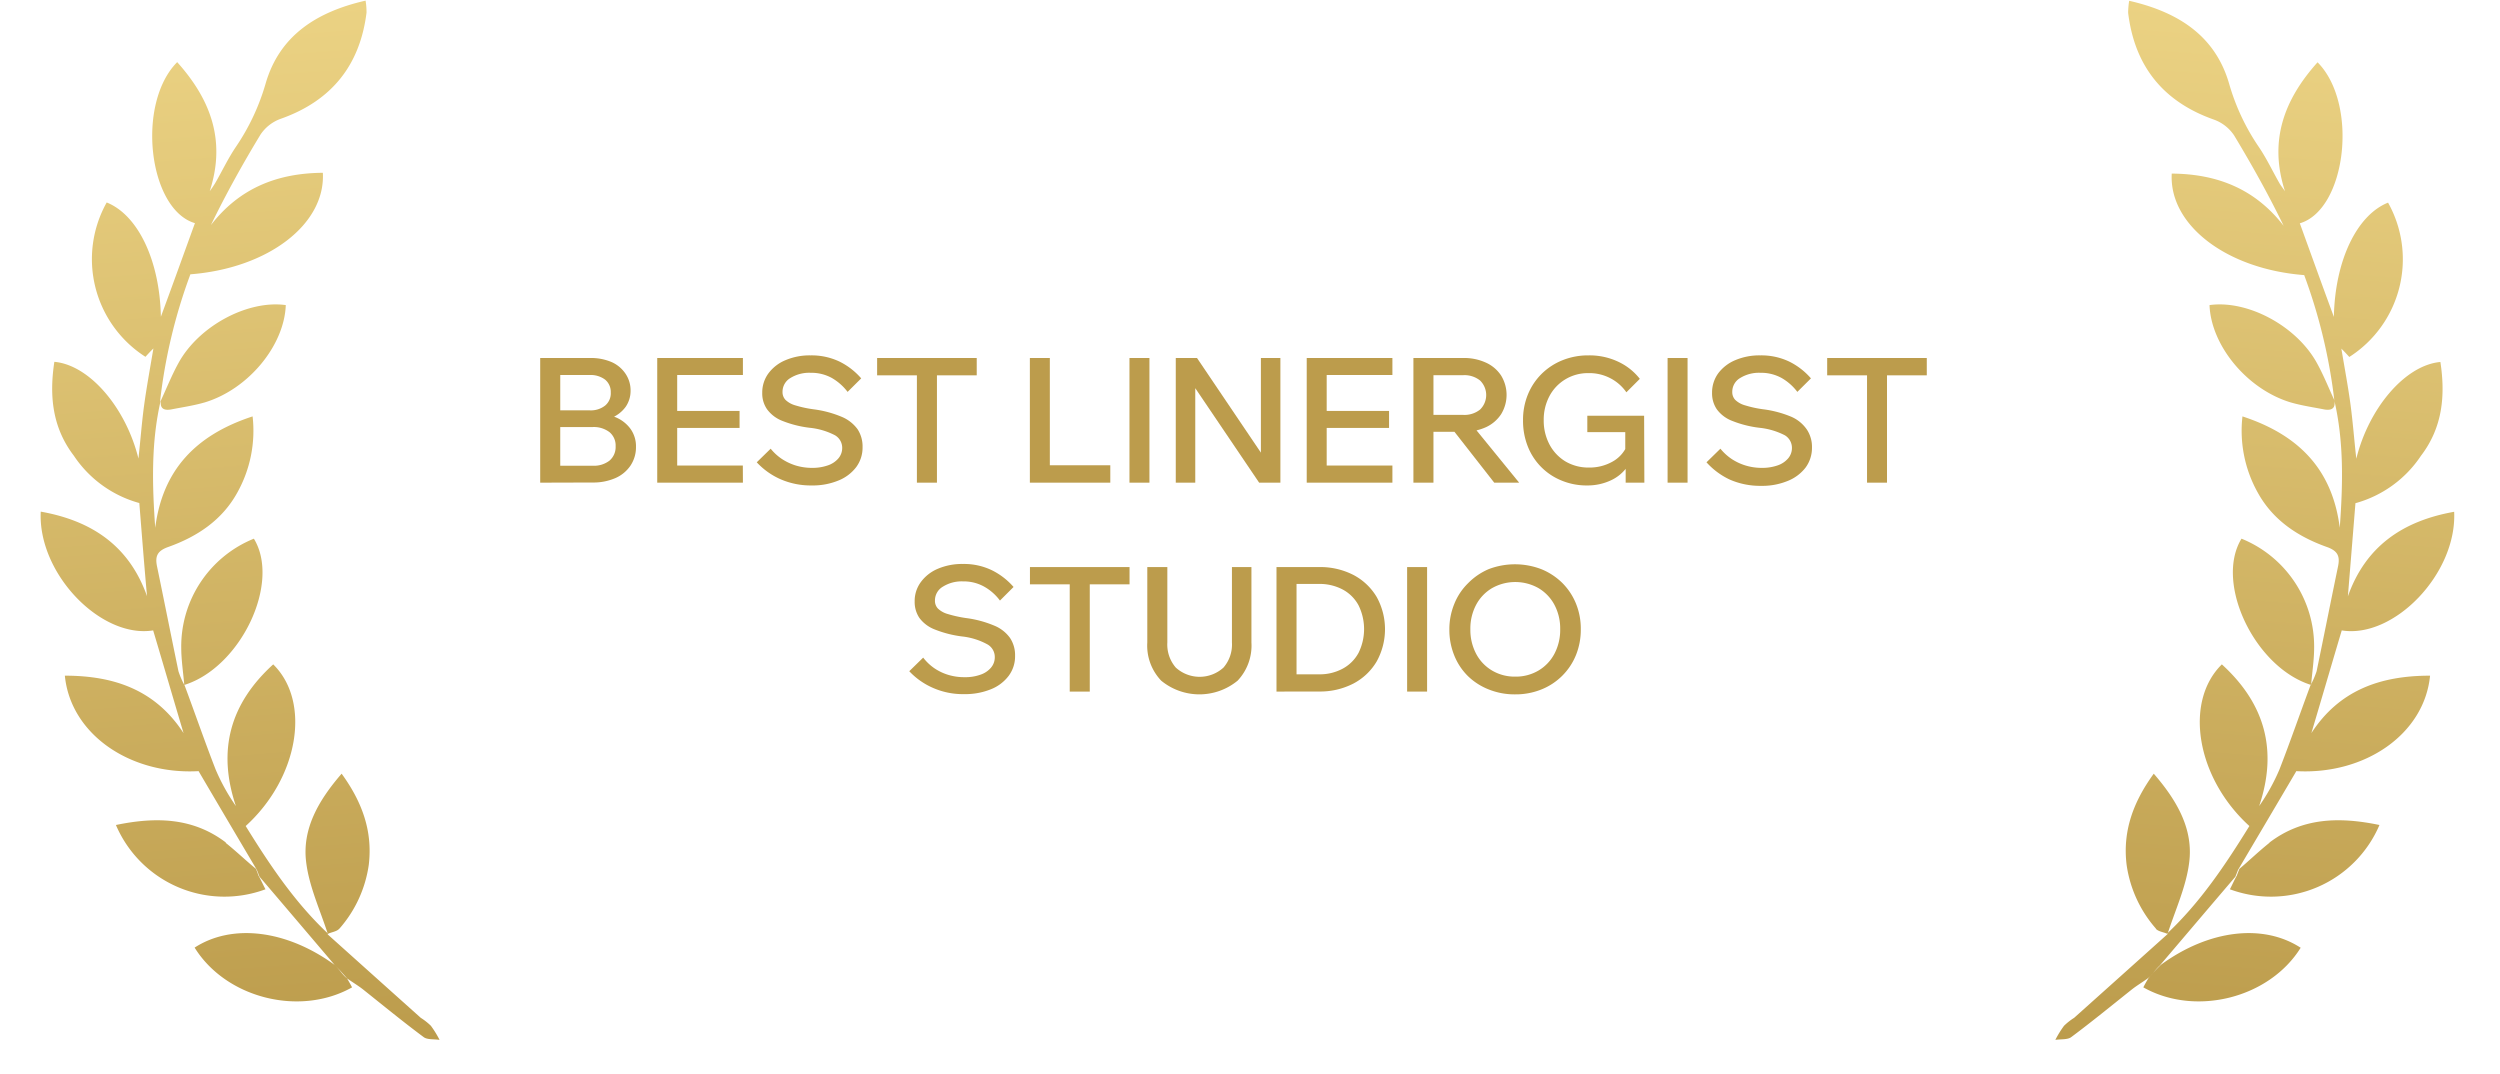<?xml version="1.0" encoding="UTF-8"?> <svg xmlns="http://www.w3.org/2000/svg" xmlns:xlink="http://www.w3.org/1999/xlink" id="Layer_1" data-name="Layer 1" width="11.08cm" height="4.76cm" viewBox="0 0 314 135"><defs><linearGradient id="linear-gradient" x1="22.93" y1="133.43" x2="33.45" y2="2.85" gradientTransform="matrix(1, 0, 0, -1, 0, 135.28)" gradientUnits="userSpaceOnUse"><stop offset="0" stop-color="#ebd283"></stop><stop offset="1" stop-color="#bc9c4c"></stop></linearGradient><linearGradient id="linear-gradient-2" x1="290.45" y1="133.43" x2="279.93" y2="2.86" xlink:href="#linear-gradient"></linearGradient></defs><title>Linergist </title><path d="M20.08,50.34c-1.21,5.23-1.08,10.53-.69,16,.92-7.23,5.06-11.65,12.24-14a15.94,15.94,0,0,1-1.93,9.59c-1.9,3.44-5,5.5-8.61,6.8-1.42.49-1.75,1.15-1.47,2.48.91,4.39,1.78,8.78,2.69,13.17a10.34,10.34,0,0,0,.78,1.79l0,0c1.31,3.52,2.54,7.08,3.89,10.55a25.23,25.23,0,0,0,2.55,4.6c-2.36-7-.74-12.87,4.69-17.81,4.79,4.71,3.2,14.27-3.46,20.32,3,4.85,6.17,9.61,10.39,13.56H41q5.88,5.28,11.77,10.55a7.72,7.72,0,0,1,1.27,1,12.51,12.51,0,0,1,1.09,1.77c-.7-.11-1.54,0-2-.35-2.6-1.93-5.12-4-7.63-6-.59-.46-1.27-.87-1.91-1.32s-1-1.14-1.59-1.68c-3.16-3.71-6.33-7.45-9.5-11.16l-.33-.85c-2.43-4.1-4.85-8.2-7.33-12.42-8.61.48-16.09-4.64-16.81-12,6.25,0,11.4,1.82,14.92,7.22-1.29-4.32-2.53-8.59-3.82-12.91C12.56,80.29,4.62,72.09,5,64.31c6.51,1.16,11.14,4.37,13.36,10.63C18,71,17.7,67.08,17.39,63.23a14.5,14.5,0,0,1-8.23-5.95c-2.73-3.57-3.09-7.58-2.45-11.8,4.44.4,9,5.8,10.57,12.16.25-2.21.41-4.46.71-6.67s.74-4.61,1.17-7.17c-.47.46-.75.78-1,1.05a14.57,14.57,0,0,1-4.87-19.4c3.94,1.58,6.67,7.3,6.81,14.36,1.48-4,2.88-7.9,4.28-11.76-5.83-1.72-7.42-15-2.23-20.24,4.23,4.71,6.15,9.9,4.09,16.22a12.17,12.17,0,0,0,.68-1c.87-1.5,1.6-3.07,2.59-4.54a27.82,27.82,0,0,0,3.76-8c1.74-6,6.38-9,12.56-10.41a8.75,8.75,0,0,1,.12,1.51C45.14,8.1,41.65,12.63,35.2,14.92a5.14,5.14,0,0,0-2.58,2c-2.23,3.68-4.32,7.43-6.23,11.37,3.61-4.67,8.38-6.53,14.07-6.57.35,6.46-6.87,12-16.65,12.76A67.44,67.44,0,0,0,20,50.43ZM23,86.11c7.1-2.17,12.2-12.82,8.79-18.4a14.61,14.61,0,0,0-9.13,13.67c0,1.6.26,3.22.39,4.81C23,86.15,23,86.11,23,86.11Zm1.34,33c3.93,6.34,13.2,8.71,19.79,5-.2-.41-.45-.81-.65-1.17-.51-.55-1-1.14-1.59-1.69C35.84,116.86,29,116.06,24.3,119.14Zm-4.22-68.8c-.18,1,.32,1.32,1.25,1.16,1.43-.28,2.87-.49,4.25-.89,5.51-1.67,10-7.17,10.18-12.23-4.8-.67-11,2.65-13.53,7.36-.82,1.5-1.46,3.11-2.19,4.68C20,50.39,20.08,50.34,20.08,50.34Zm8.16,55.6c-4.15-3.16-8.82-3.25-13.83-2.21a14.83,14.83,0,0,0,18.8,8.08c-.3-.56-.57-1.18-.87-1.7-.1-.28-.21-.57-.32-.86C30.78,108.17,29.57,107,28.24,105.94Zm14.27,10.81a15.42,15.42,0,0,0,3.68-8c.51-4.21-.81-7.89-3.41-11.47-2.94,3.39-5,7-4.45,11.18.37,3,1.76,6,2.73,9h-.12C41.48,117.17,42.2,117.11,42.51,116.75Z" fill="url(#linear-gradient)"></path><path d="M293.3,50.34c1.21,5.23,1.08,10.53.68,16-.91-7.23-5.05-11.65-12.23-14a15.94,15.94,0,0,0,1.93,9.59c1.9,3.44,5,5.5,8.61,6.8,1.42.49,1.75,1.15,1.47,2.48-.91,4.39-1.78,8.78-2.69,13.17a11.17,11.17,0,0,1-.78,1.79l0,0c-1.31,3.52-2.54,7.08-3.89,10.55a25.23,25.23,0,0,1-2.55,4.6c2.36-7,.73-12.87-4.69-17.81-4.79,4.71-3.21,14.27,3.46,20.32-3,4.85-6.17,9.61-10.39,13.56h.13q-5.88,5.28-11.77,10.55a7.72,7.72,0,0,0-1.27,1,12.51,12.51,0,0,0-1.09,1.77c.69-.11,1.54,0,2-.35,2.59-1.93,5.12-4,7.63-6,.59-.46,1.27-.87,1.9-1.32s1-1.14,1.6-1.68c3.16-3.71,6.33-7.45,9.5-11.16l.33-.85c2.42-4.1,4.85-8.2,7.33-12.42,8.61.48,16.09-4.64,16.81-12-6.25,0-11.41,1.82-14.92,7.22,1.29-4.32,2.53-8.59,3.82-12.91,6.55,1.07,14.49-7.13,14.13-14.91-6.51,1.16-11.14,4.37-13.36,10.63.32-3.93.64-7.86.95-11.71a14.5,14.5,0,0,0,8.23-5.95c2.73-3.57,3.09-7.58,2.45-11.8-4.44.4-9,5.8-10.57,12.16-.25-2.21-.42-4.46-.71-6.67s-.74-4.61-1.17-7.17c.47.46.75.78,1,1.05a14.57,14.57,0,0,0,4.87-19.4c-3.94,1.58-6.67,7.3-6.81,14.36-1.48-4-2.88-7.9-4.28-11.76,5.83-1.72,7.42-15,2.23-20.24-4.23,4.71-6.15,9.9-4.09,16.22-.23-.36-.5-.67-.69-1-.86-1.5-1.59-3.07-2.58-4.54a27.56,27.56,0,0,1-3.76-8c-1.74-6-6.38-9-12.56-10.41a10,10,0,0,0-.13,1.51c.8,6.59,4.29,11.12,10.74,13.41a5.14,5.14,0,0,1,2.58,2c2.22,3.68,4.32,7.43,6.23,11.37-3.61-4.67-8.38-6.53-14.07-6.57-.35,6.46,6.87,12,16.65,12.76a67.93,67.93,0,0,1,3.81,15.93Zm-2.88,35.77c-7.1-2.17-12.2-12.82-8.79-18.4a14.63,14.63,0,0,1,9.13,13.67c0,1.6-.26,3.22-.39,4.81C290.37,86.15,290.42,86.11,290.42,86.11Zm-1.34,33c-3.93,6.34-13.2,8.71-19.79,5,.2-.41.44-.81.65-1.17.51-.55,1-1.14,1.59-1.69C277.54,116.86,284.36,116.06,289.08,119.14Zm4.22-68.8c.18,1-.32,1.32-1.25,1.16-1.43-.28-2.87-.49-4.25-.89-5.51-1.67-10-7.17-10.19-12.23,4.81-.67,11,2.65,13.54,7.36.82,1.5,1.46,3.11,2.19,4.68C293.39,50.39,293.3,50.34,293.3,50.34Zm-8.16,55.6c4.15-3.16,8.82-3.25,13.83-2.21a14.83,14.83,0,0,1-18.8,8.08c.3-.56.56-1.18.86-1.7l.33-.86C282.6,108.17,283.81,107,285.14,105.94Zm-14.27,10.81a15.42,15.42,0,0,1-3.68-8c-.52-4.21.81-7.89,3.41-11.47,2.94,3.39,5,7,4.45,11.18-.37,3-1.76,6-2.73,9h.12C271.9,117.17,271.18,117.11,270.87,116.75Z" fill="url(#linear-gradient-2)"></path><path d="M67.78,60.67V45h6.28a6.59,6.59,0,0,1,2.69.51A4.1,4.1,0,0,1,78.52,47a3.74,3.74,0,0,1,.62,2.14,3.52,3.52,0,0,1-.62,2,4.13,4.13,0,0,1-1.77,1.38,6.94,6.94,0,0,1-2.69.49H70.52v-1.1h3.85a7.28,7.28,0,0,1,2.87.53,4.38,4.38,0,0,1,1.9,1.48,3.76,3.76,0,0,1,.68,2.24,4.16,4.16,0,0,1-.68,2.35,4.43,4.43,0,0,1-1.9,1.58,6.93,6.93,0,0,1-2.87.56Zm2.52-2.13h4.07a3.19,3.19,0,0,0,2.12-.64,2.24,2.24,0,0,0,.77-1.81,2.17,2.17,0,0,0-.77-1.77,3.25,3.25,0,0,0-2.12-.64H70.08v-2.1H74a2.9,2.9,0,0,0,1.94-.6,2,2,0,0,0,.71-1.65,2,2,0,0,0-.71-1.61A3,3,0,0,0,74,47.14H70.3Z" fill="#bc9c4c"></path><path d="M93.26,60.67H82.49V45H93.26v2.14H85V58.52h8.25Zm-.42-6.88h-8V51.65h8Z" fill="#bc9c4c"></path><path d="M95,58.11l1.75-1.71a6.23,6.23,0,0,0,1.41,1.29,6.82,6.82,0,0,0,1.77.83,7,7,0,0,0,2,.29,5.88,5.88,0,0,0,2-.31,3,3,0,0,0,1.33-.88,2,2,0,0,0,.48-1.31,1.82,1.82,0,0,0-.91-1.6,8.81,8.81,0,0,0-3.18-.94,13.59,13.59,0,0,1-3.44-.87,4.31,4.31,0,0,1-1.91-1.45,3.48,3.48,0,0,1-.61-2.06,4.05,4.05,0,0,1,.78-2.46,5.11,5.11,0,0,1,2.15-1.66,7.75,7.75,0,0,1,3.14-.6,8.15,8.15,0,0,1,3.64.78,8.71,8.71,0,0,1,2.73,2.11l-1.71,1.7a6.67,6.67,0,0,0-2-1.76,5.32,5.32,0,0,0-2.64-.64,4.48,4.48,0,0,0-2.54.65,2,2,0,0,0-1,1.75,1.41,1.41,0,0,0,.37,1,2.93,2.93,0,0,0,1.23.69,14.24,14.24,0,0,0,2.31.5,13.52,13.52,0,0,1,3.52.94,4.7,4.7,0,0,1,2,1.56,3.94,3.94,0,0,1,.63,2.25,4.11,4.11,0,0,1-.81,2.53,5.26,5.26,0,0,1-2.25,1.68,8.45,8.45,0,0,1-3.33.61,9.49,9.49,0,0,1-3.94-.79A9.05,9.05,0,0,1,95,58.11Z" fill="#bc9c4c"></path><path d="M122.65,47.18H110.13V45h12.52Zm-5,13.49h-2.52V47h2.52Z" fill="#bc9c4c"></path><path d="M139.44,60.67H129.33V45h2.51V58.48h7.6Z" fill="#bc9c4c"></path><path d="M144.36,60.67h-2.51V45h2.51Z" fill="#bc9c4c"></path><path d="M150.12,60.67h-2.45V45h2.67l8.89,13.17h-.86V45h2.45V60.67h-2.67l-8.91-13.18h.88Z" fill="#bc9c4c"></path><path d="M174.9,60.67H164.13V45H174.9v2.14h-8.26V58.52h8.26Zm-.42-6.88h-8V51.65h8Z" fill="#bc9c4c"></path><path d="M180.06,60.67h-2.52V45h6.26a6.56,6.56,0,0,1,2.85.58,4.47,4.47,0,0,1,1.91,1.62,4.64,4.64,0,0,1,0,4.87,4.56,4.56,0,0,1-1.91,1.63,6.71,6.71,0,0,1-2.85.58h-4V52.15h4a3.13,3.13,0,0,0,2.12-.67,2.55,2.55,0,0,0,0-3.65,3.13,3.13,0,0,0-2.12-.67h-3.74Zm10.77,0H187.7L182,53.38h2.89Z" fill="#bc9c4c"></path><path d="M206.57,60.67h-2.35V58.46l.27.11a5.17,5.17,0,0,1-2.11,1.8,6.92,6.92,0,0,1-3,.65,8.18,8.18,0,0,1-3.2-.61,7.61,7.61,0,0,1-4.26-4.29,8.72,8.72,0,0,1-.6-3.29,8.38,8.38,0,0,1,.61-3.24A7.8,7.8,0,0,1,193.65,47a7.94,7.94,0,0,1,2.63-1.72,8.62,8.62,0,0,1,3.28-.61,8.43,8.43,0,0,1,3.73.8A7.41,7.41,0,0,1,206,47.62l-1.69,1.69a5.56,5.56,0,0,0-2-1.76,5.7,5.7,0,0,0-2.77-.65,5.48,5.48,0,0,0-2.9.78,5.42,5.42,0,0,0-2,2.11,6.29,6.29,0,0,0-.72,3,6.41,6.41,0,0,0,.73,3.09,5.47,5.47,0,0,0,2,2.12,5.67,5.67,0,0,0,2.95.77,5.85,5.85,0,0,0,2.92-.72,4.17,4.17,0,0,0,1.85-2l-.2.86V54.32h-4.77V52.26h7.14Z" fill="#bc9c4c"></path><path d="M212,60.67h-2.51V45H212Z" fill="#bc9c4c"></path><path d="M214.38,58.11l1.75-1.71a6.45,6.45,0,0,0,1.41,1.29,6.73,6.73,0,0,0,1.78.83,6.91,6.91,0,0,0,2,.29,5.88,5.88,0,0,0,2-.31,3,3,0,0,0,1.32-.88,2,2,0,0,0,.48-1.31,1.84,1.84,0,0,0-.9-1.6,9,9,0,0,0-3.19-.94,13.5,13.5,0,0,1-3.43-.87,4.28,4.28,0,0,1-1.92-1.45,3.55,3.55,0,0,1-.6-2.06,4.11,4.11,0,0,1,.77-2.46A5.17,5.17,0,0,1,218,45.27a7.75,7.75,0,0,1,3.14-.6,8.12,8.12,0,0,1,3.64.78,8.71,8.71,0,0,1,2.73,2.11l-1.71,1.7a6.55,6.55,0,0,0-2-1.76,5.32,5.32,0,0,0-2.64-.64,4.5,4.5,0,0,0-2.54.65,2,2,0,0,0-1,1.75,1.41,1.41,0,0,0,.37,1,2.91,2.91,0,0,0,1.24.69,13.77,13.77,0,0,0,2.31.5,13.55,13.55,0,0,1,3.51.94A4.57,4.57,0,0,1,227,54a3.94,3.94,0,0,1,.64,2.25,4.18,4.18,0,0,1-.81,2.53,5.3,5.3,0,0,1-2.26,1.68,8.42,8.42,0,0,1-3.33.61,9.52,9.52,0,0,1-3.94-.79A9.16,9.16,0,0,1,214.38,58.11Z" fill="#bc9c4c"></path><path d="M242.07,47.18H229.55V45h12.52Zm-5,13.49h-2.51V47h2.51Z" fill="#bc9c4c"></path><path d="M114.17,84.37l1.75-1.71A6.19,6.19,0,0,0,117.33,84a6.46,6.46,0,0,0,1.78.84,6.91,6.91,0,0,0,2,.28,5.64,5.64,0,0,0,2-.31,3,3,0,0,0,1.32-.87,2,2,0,0,0,.49-1.32A1.82,1.82,0,0,0,124,81,8.55,8.55,0,0,0,120.8,80a13.9,13.9,0,0,1-3.43-.88,4.34,4.34,0,0,1-1.92-1.44,3.57,3.57,0,0,1-.6-2.06,4,4,0,0,1,.78-2.46,5.09,5.09,0,0,1,2.14-1.67,7.75,7.75,0,0,1,3.14-.6,8.06,8.06,0,0,1,3.65.79,8.75,8.75,0,0,1,2.72,2.1l-1.71,1.71a6.31,6.31,0,0,0-2-1.76,5.27,5.27,0,0,0-2.64-.65,4.44,4.44,0,0,0-2.53.66,2,2,0,0,0-1,1.75,1.4,1.4,0,0,0,.37,1,2.91,2.91,0,0,0,1.24.69,15.24,15.24,0,0,0,2.31.51,13.55,13.55,0,0,1,3.51.94,4.56,4.56,0,0,1,2,1.55,3.9,3.9,0,0,1,.64,2.26,4.08,4.08,0,0,1-.81,2.52,5.18,5.18,0,0,1-2.26,1.69,8.59,8.59,0,0,1-3.32.6,9.3,9.3,0,0,1-3.94-.79A9,9,0,0,1,114.17,84.37Z" fill="#bc9c4c"></path><path d="M141.86,73.45H129.34V71.28h12.52Zm-5,13.48h-2.52V73.23h2.52Z" fill="#bc9c4c"></path><path d="M157.18,71.28v9.48a6.42,6.42,0,0,1-1.74,4.8,7.56,7.56,0,0,1-9.6,0,6.39,6.39,0,0,1-1.75-4.8V71.28h2.52v9.48a4.43,4.43,0,0,0,1.06,3.15,4.45,4.45,0,0,0,6,0,4.43,4.43,0,0,0,1.06-3.15V71.28Z" fill="#bc9c4c"></path><path d="M160.33,86.93V71.28h5.32a9.12,9.12,0,0,1,4.37,1,7.39,7.39,0,0,1,2.91,2.77,8.37,8.37,0,0,1,0,8.08A7.35,7.35,0,0,1,170,85.92a9.12,9.12,0,0,1-4.37,1Zm2.52-2.17h2.8a6.06,6.06,0,0,0,3-.71,4.88,4.88,0,0,0,2-2,6.76,6.76,0,0,0,0-5.95,4.85,4.85,0,0,0-2-2,6.17,6.17,0,0,0-3-.7h-2.8Z" fill="#bc9c4c"></path><path d="M179.26,86.93h-2.51V71.28h2.51Z" fill="#bc9c4c"></path><path d="M190.34,87.28a8.7,8.7,0,0,1-3.31-.61A7.9,7.9,0,0,1,184.41,85a7.64,7.64,0,0,1-1.73-2.6,8.53,8.53,0,0,1-.62-3.26,8.37,8.37,0,0,1,.62-3.23,7.55,7.55,0,0,1,1.73-2.6A8.06,8.06,0,0,1,187,71.54a9.26,9.26,0,0,1,6.61,0,8.1,8.1,0,0,1,2.63,1.72,7.84,7.84,0,0,1,1.73,2.6,8.37,8.37,0,0,1,.61,3.23,8.52,8.52,0,0,1-.61,3.26,7.8,7.8,0,0,1-4.36,4.32A8.65,8.65,0,0,1,190.34,87.28Zm0-2.23a5.57,5.57,0,0,0,2.93-.77,5.32,5.32,0,0,0,2-2.11,6.42,6.42,0,0,0,.72-3.08,6.34,6.34,0,0,0-.72-3.06,5.36,5.36,0,0,0-2-2.1,5.94,5.94,0,0,0-5.85,0,5.34,5.34,0,0,0-2,2.1,6.34,6.34,0,0,0-.72,3.06,6.42,6.42,0,0,0,.72,3.08,5.3,5.3,0,0,0,2,2.11A5.56,5.56,0,0,0,190.34,85.05Z" fill="#bc9c4c"></path></svg> 